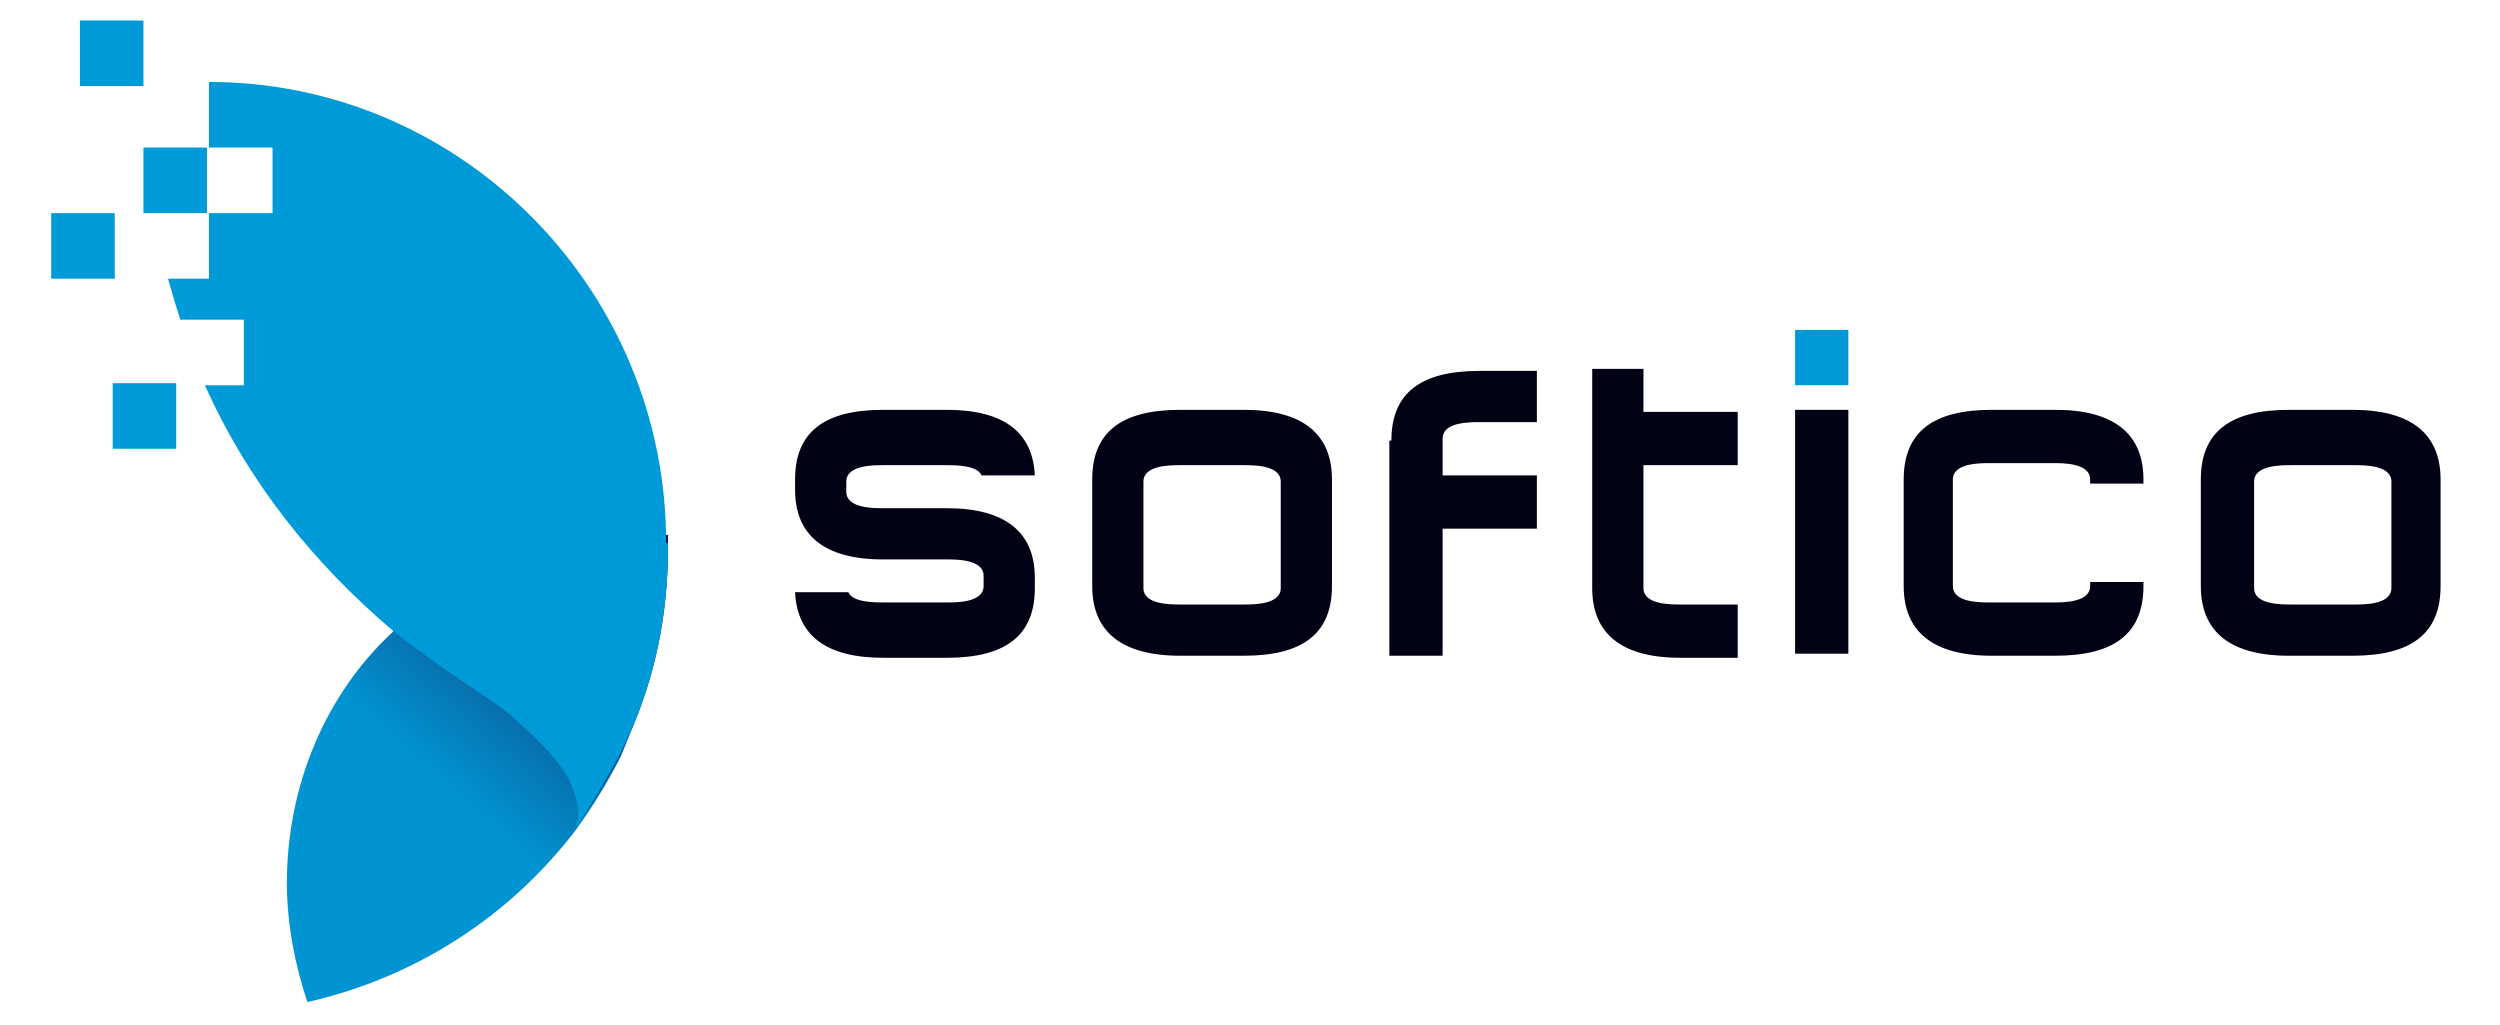 <?xml version="1.0" encoding="UTF-8"?>
<svg xmlns="http://www.w3.org/2000/svg" version="1.1" xmlns:xlink="http://www.w3.org/1999/xlink" viewBox="0 0 122 50">
  <defs>
    <style>
      .cls-1 {
        fill: url(#_Градієнт_без_назви);
      }

      .cls-2 {
        fill: #010214;
      }

      .cls-3 {
        fill: #009ad8;
      }
    </style>
    <linearGradient id="_Градієнт_без_назви" data-name="Градієнт без назви" x1="19.6" y1="115.9" x2="28.6" y2="105.6" gradientTransform="translate(.5 -78.8) scale(1 1)" gradientUnits="userSpaceOnUse">
      <stop offset="0" stop-color="#0094d3"/>
      <stop offset=".3" stop-color="#0775b3"/>
      <stop offset=".9" stop-color="#1c2664"/>
      <stop offset="1" stop-color="#211451"/>
    </linearGradient>
  </defs>
  <!-- Generator: Adobe Illustrator 28.7.4, SVG Export Plug-In . SVG Version: 1.2.0 Build 166)  -->
  <g>
    <g id="_Шар_1" data-name="Шар_1">
      <g>
        <path class="cls-3" d="M87.6,16.1h2.6v2.7h-2.6v-2.7Z"/>
        <path class="cls-2" d="M43.1,20c-2.9,0-4.3,1.1-4.3,3.4v.5c0,2.2,1.4,3.4,4.3,3.4h3.1c.5,0,1.8,0,1.8.8v.5c0,.8-1.3.8-1.8.8h-3.1c-.4,0-1.5,0-1.7-.5h-2.6c.1,2.1,1.5,3.2,4.3,3.2h3.1c2.9,0,4.3-1.1,4.3-3.4v-.5c0-2.2-1.4-3.4-4.3-3.4h-3.1c-.5,0-1.8,0-1.8-.8v-.5c0-.8,1.3-.8,1.8-.8h3.1c.4,0,1.5,0,1.7.5h2.6c-.1-2.1-1.5-3.2-4.3-3.2h-3.1Z"/>
        <path class="cls-2" d="M60.7,20h-3.1c-2.9,0-4.3,1.1-4.3,3.4v5.2c0,2.2,1.4,3.4,4.3,3.4h3.1c2.9,0,4.3-1.1,4.3-3.4v-5.2c0-2.2-1.4-3.4-4.3-3.4ZM62.5,28.7c0,.8-1.3.8-1.8.8h-3.1c-.5,0-1.8,0-1.8-.8v-5.2c0-.8,1.3-.8,1.8-.8h3.1c.5,0,1.8,0,1.8.8v5.2Z"/>
        <path class="cls-2" d="M67.8,21.3v10.7h2.6v-6.2h4.6v-2.6h-4.6v-1.8c0-.8,1.3-.8,1.8-.8h2.8v-2.5h-2.8c-2.9,0-4.3,1.1-4.3,3.4h-.1Z"/>
        <path class="cls-2" d="M80.3,18h-2.6v10.7c0,2.2,1.4,3.4,4.3,3.4h2.8v-2.6h-2.8c-.5,0-1.8,0-1.8-.8v-6h4.6v-2.6h-4.6v-2.1h.1Z"/>
        <path class="cls-2" d="M87.6,20h2.6v11.9h-2.6v-11.9Z"/>
        <path class="cls-2" d="M97.2,20c-2.9,0-4.3,1.1-4.3,3.4v5.2c0,2.2,1.4,3.4,4.3,3.4h3.1c2.9,0,4.3-1.1,4.3-3.4v-.2h-2.6v.2c0,.8-1.3.8-1.8.8h-3.1c-.5,0-1.8,0-1.8-.8v-5.2c0-.8,1.3-.8,1.8-.8h3.1c.5,0,1.8,0,1.8.8v.2h2.6v-.2c0-2.2-1.4-3.4-4.3-3.4h-3.1Z"/>
        <path class="cls-2" d="M114.8,20h-3.1c-2.9,0-4.3,1.1-4.3,3.4v5.2c0,2.2,1.4,3.4,4.3,3.4h3.1c2.9,0,4.3-1.1,4.3-3.4v-5.2c0-2.2-1.4-3.4-4.3-3.4ZM116.7,28.7c0,.8-1.3.8-1.8.8h-3.1c-.5,0-1.8,0-1.8-.8v-5.2c0-.8,1.3-.8,1.8-.8h3.1c.5,0,1.8,0,1.8.8v5.2Z"/>
        <path class="cls-1" d="M32.6,26.7c0,2.6-.4,5.1-1.2,7.4-.3.9-.7,1.8-1.1,2.8-.6,1.2-1.4,2.5-2.2,3.6-3.2,4.2-7.8,7.2-13.1,8.4-.6-1.8-1-3.8-1-5.8,0-4.8,1.9-9.2,5.1-12.2,3-3,7.2-4.8,11.7-4.8s1.2,0,1.8,0v.7Z"/>
        <path class="cls-3" d="M2.5,10.4h3.1v3.2h-3.1v-3.2Z"/>
        <path class="cls-3" d="M5.5,18.7h3.1v3.2h-3.1v-3.2Z"/>
        <path class="cls-3" d="M3.9,1h3.1v3.2h-3.1V1Z"/>
        <path class="cls-3" d="M32.6,26.7c0,2.6-.4,5.1-1.2,7.4-.3.9-.7,1.8-1.2,2.8-.6,1.1-1.3,2.2-2,3.4h-.1c.3-.6,0-1.5-.3-2.2-.7-1.3-1.9-2.3-3-3.3-1.3-1-2.7-1.8-4-2.8-.6-.4-1.1-.8-1.6-1.2-3.9-3.3-7.1-7.3-9.2-12h1.9v-3.2h-3.1c-.2-.6-.4-1.3-.6-2h2v-3.2h3.1v-3.2h-3.1v-3.2h0c12.1,0,22,9.8,22.3,21.9v.6h.1Z"/>
        <path class="cls-3" d="M7,7.2h3.1v3.2h-3.1v-3.2Z"/>
      </g>
    </g>
  </g>
</svg>